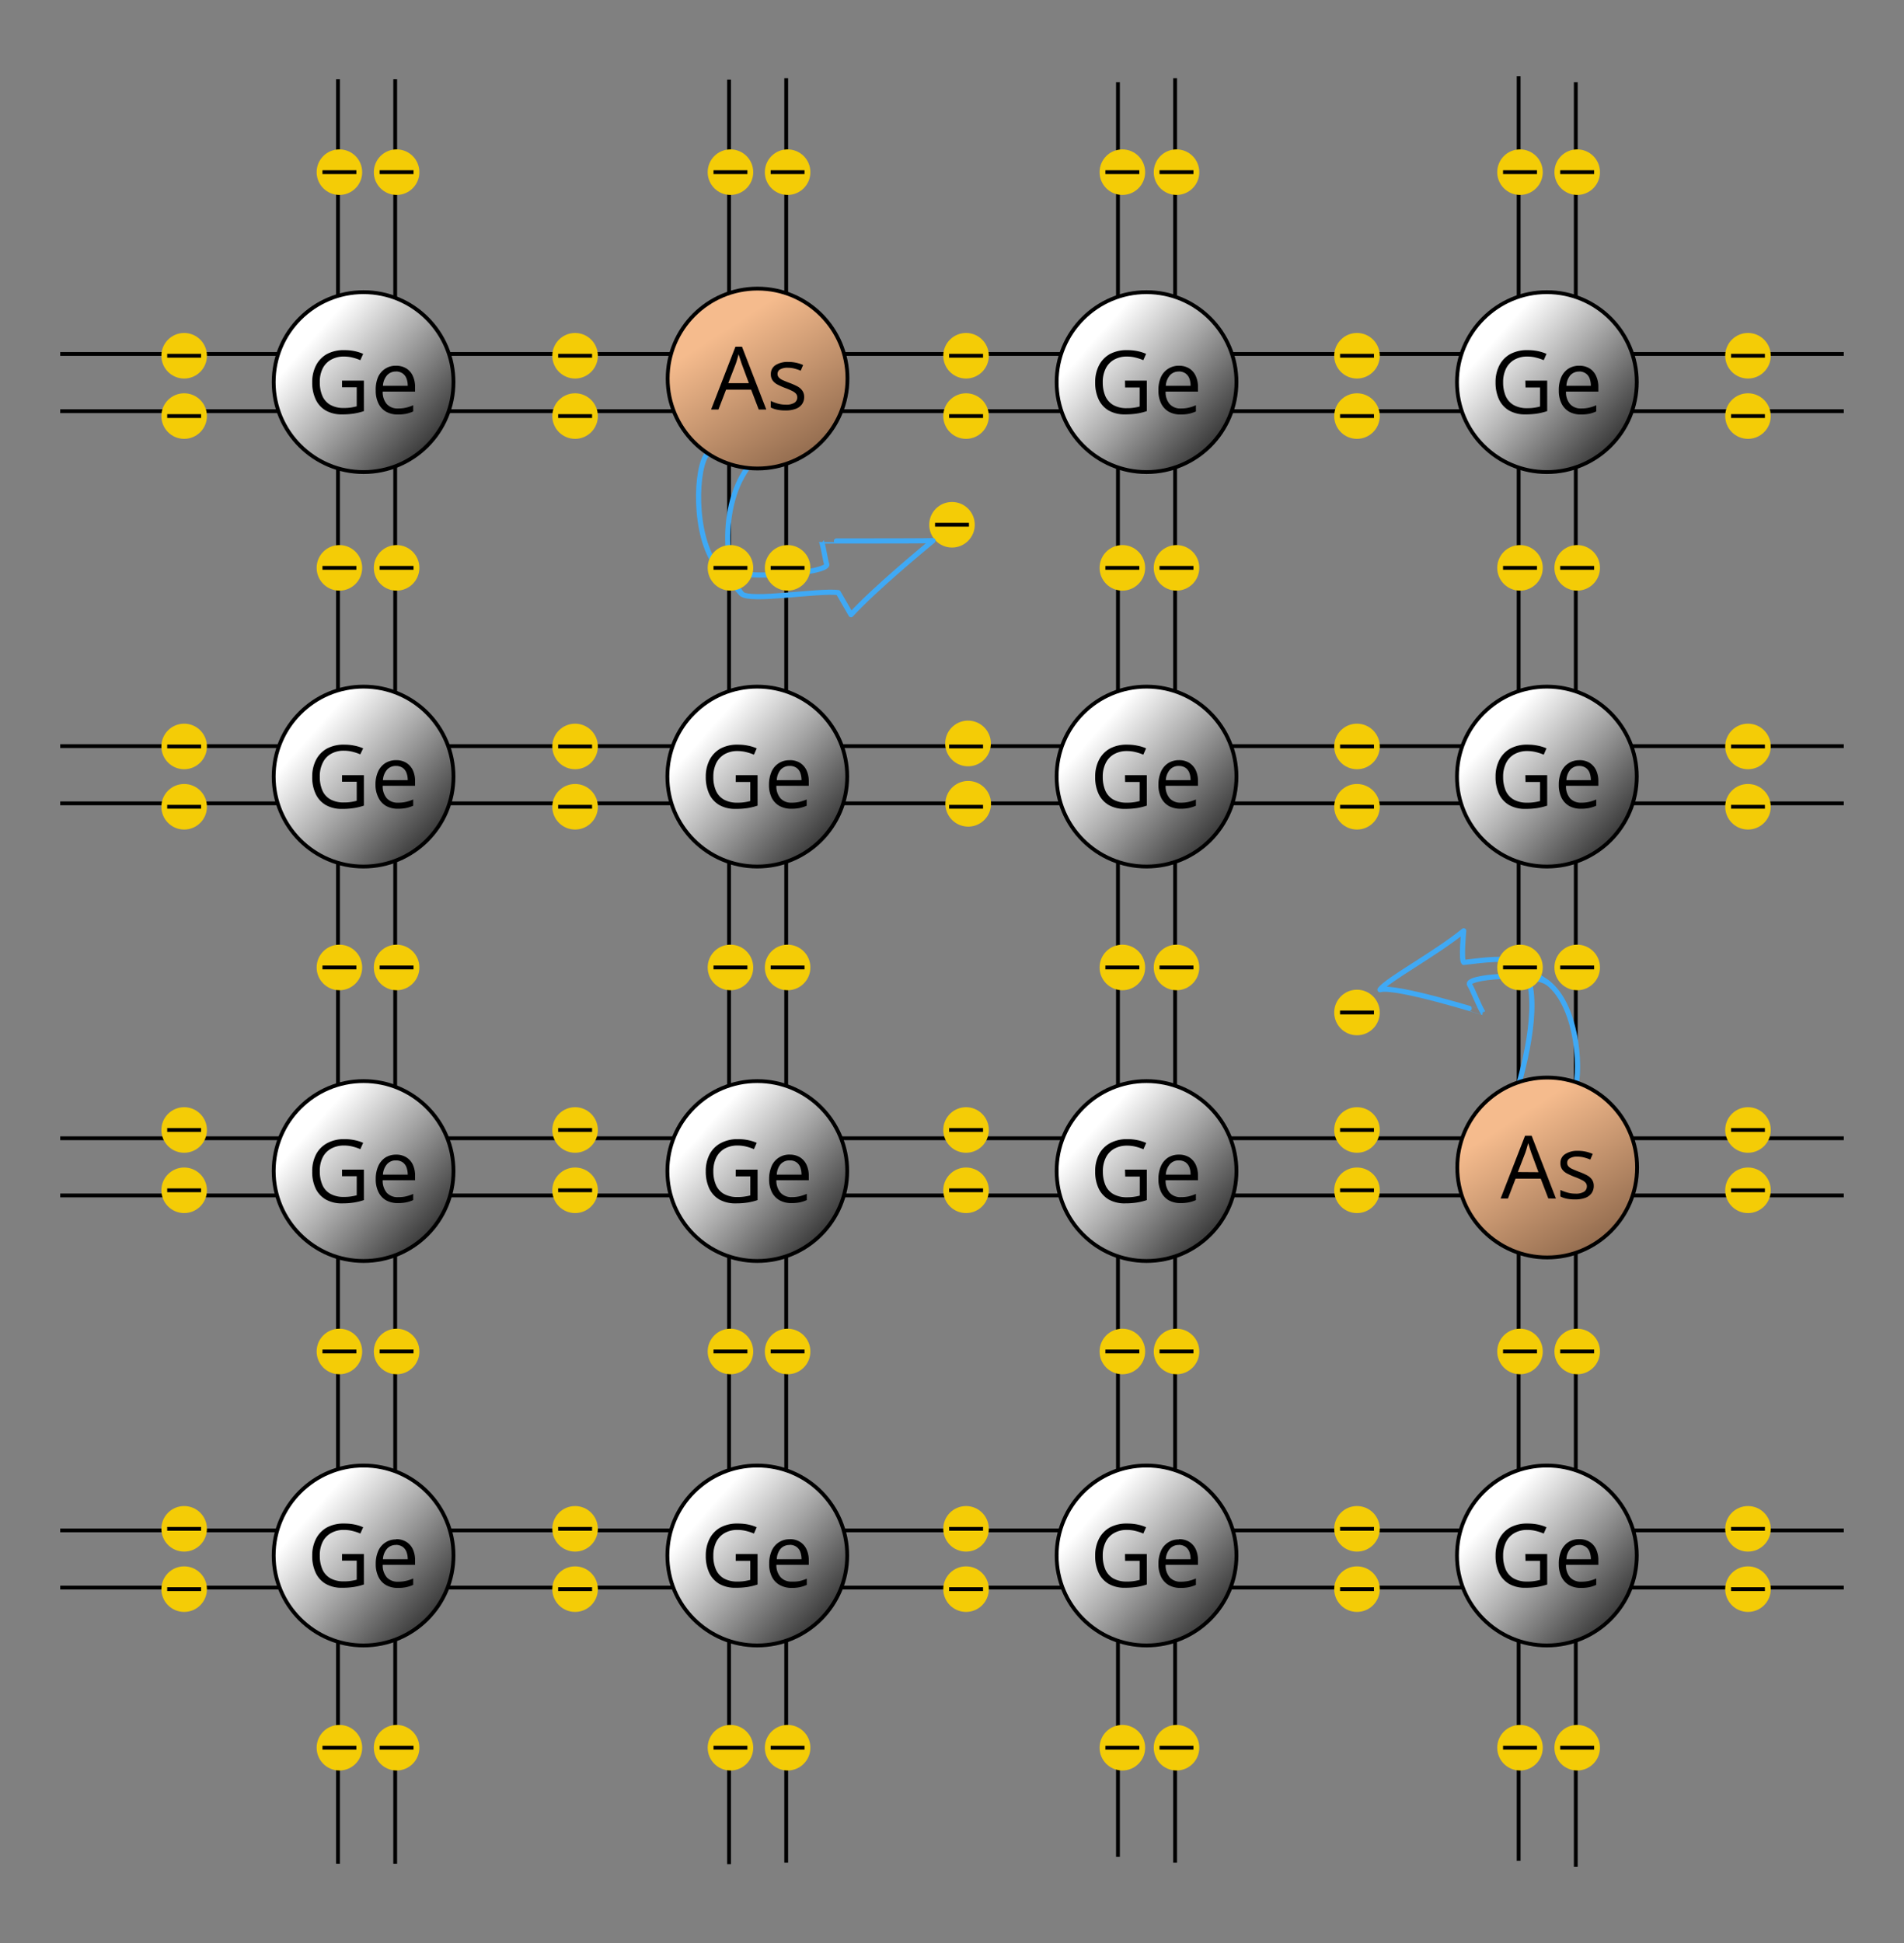 <svg xmlns="http://www.w3.org/2000/svg" xmlns:xlink="http://www.w3.org/1999/xlink" width="500" height="510" viewBox="0 0 500 510">
  <rect x="0" y="0" width="500" height="510" fill="#808080" stroke="none"/>
  <defs>
    <style>
      .cls-1 {
        fill: #f4cc06;
      }

      .cls-17, .cls-2 {
        fill: none;
      }

      .cls-10, .cls-11, .cls-12, .cls-13, .cls-14, .cls-15, .cls-16, .cls-18, .cls-19, .cls-2, .cls-3, .cls-4, .cls-5, .cls-6, .cls-7, .cls-8, .cls-9 {
        stroke: #000;
        stroke-miterlimit: 10;
      }

      .cls-3 {
        fill: url(#Безымянный_градиент_16);
      }

      .cls-4 {
        fill: url(#Безымянный_градиент_16-2);
      }

      .cls-5 {
        fill: url(#Безымянный_градиент_16-3);
      }

      .cls-6 {
        fill: url(#Безымянный_градиент_16-4);
      }

      .cls-7 {
        fill: url(#Безымянный_градиент_16-5);
      }

      .cls-8 {
        fill: url(#Безымянный_градиент_16-6);
      }

      .cls-9 {
        fill: url(#Безымянный_градиент_16-7);
      }

      .cls-10 {
        fill: url(#Безымянный_градиент_16-8);
      }

      .cls-11 {
        fill: url(#Безымянный_градиент_16-9);
      }

      .cls-12 {
        fill: url(#Безымянный_градиент_16-10);
      }

      .cls-13 {
        fill: url(#Безымянный_градиент_16-11);
      }

      .cls-14 {
        fill: url(#Безымянный_градиент_16-12);
      }

      .cls-15 {
        fill: url(#Безымянный_градиент_16-13);
      }

      .cls-16 {
        fill: url(#Безымянный_градиент_16-14);
      }

      .cls-17 {
        stroke: #3fa9f5;
        stroke-linecap: round;
        stroke-linejoin: round;
        stroke-width: 1.35px;
      }

      .cls-18 {
        fill: url(#Безымянный_градиент_24);
      }

      .cls-19 {
        fill: url(#Безымянный_градиент_24-2);
      }
    </style>
    <linearGradient id="Безымянный_градиент_16" data-name="Безымянный градиент 16" x1="82.25" y1="423.28" x2="117.59" y2="391.97" gradientTransform="matrix(1, 0, 0, -1, 0, 511.86)" gradientUnits="userSpaceOnUse">
      <stop offset="0" stop-color="#fff"/>
      <stop offset="0.39" stop-color="#aaa"/>
      <stop offset="1" stop-color="#1e1e1e"/>
    </linearGradient>
    <linearGradient id="Безымянный_градиент_16-2" x1="287.86" y1="423.28" x2="323.2" y2="391.97" xlink:href="#Безымянный_градиент_16"/>
    <linearGradient id="Безымянный_градиент_16-3" x1="392.99" y1="423.28" x2="428.33" y2="391.97" xlink:href="#Безымянный_градиент_16"/>
    <linearGradient id="Безымянный_градиент_16-4" x1="82.25" y1="319.74" x2="117.59" y2="288.43" xlink:href="#Безымянный_градиент_16"/>
    <linearGradient id="Безымянный_градиент_16-5" x1="185.64" y1="319.74" x2="220.98" y2="288.43" xlink:href="#Безымянный_градиент_16"/>
    <linearGradient id="Безымянный_градиент_16-6" x1="287.86" y1="319.74" x2="323.2" y2="288.43" xlink:href="#Безымянный_градиент_16"/>
    <linearGradient id="Безымянный_градиент_16-7" x1="392.99" y1="319.74" x2="428.33" y2="288.43" xlink:href="#Безымянный_градиент_16"/>
    <linearGradient id="Безымянный_градиент_16-8" x1="82.25" y1="216.2" x2="117.59" y2="184.89" xlink:href="#Безымянный_градиент_16"/>
    <linearGradient id="Безымянный_градиент_16-9" x1="185.64" y1="216.2" x2="220.98" y2="184.89" xlink:href="#Безымянный_градиент_16"/>
    <linearGradient id="Безымянный_градиент_16-10" x1="287.86" y1="216.2" x2="323.2" y2="184.89" xlink:href="#Безымянный_градиент_16"/>
    <linearGradient id="Безымянный_градиент_16-11" x1="82.25" y1="115.29" x2="117.59" y2="83.98" xlink:href="#Безымянный_градиент_16"/>
    <linearGradient id="Безымянный_градиент_16-12" x1="185.64" y1="115.29" x2="220.98" y2="83.98" xlink:href="#Безымянный_градиент_16"/>
    <linearGradient id="Безымянный_градиент_16-13" x1="287.86" y1="115.29" x2="323.2" y2="83.98" xlink:href="#Безымянный_градиент_16"/>
    <linearGradient id="Безымянный_градиент_16-14" x1="392.99" y1="115.29" x2="428.33" y2="83.98" xlink:href="#Безымянный_градиент_16"/>
    <linearGradient id="Безымянный_градиент_24" data-name="Безымянный градиент 24" x1="190.58" y1="86.42" x2="216.21" y2="126.09" gradientUnits="userSpaceOnUse">
      <stop offset="0" stop-color="#f5bb8d"/>
      <stop offset="1" stop-color="#805d43"/>
    </linearGradient>
    <linearGradient id="Безымянный_градиент_24-2" x1="397.93" y1="293.51" x2="423.56" y2="333.18" xlink:href="#Безымянный_градиент_24"/>
  </defs>
  <g id="Слой_2" data-name="Слой 2">
    <g>
      <circle class="cls-1" cx="250" cy="137.74" r="5.98"/>
      <line class="cls-2" x1="245.55" y1="137.74" x2="254.45" y2="137.74"/>
    </g>
    <g>
      <circle class="cls-1" cx="356.35" cy="265.76" r="5.98"/>
      <line class="cls-2" x1="351.9" y1="265.76" x2="360.81" y2="265.76"/>
    </g>
    <line class="cls-2" x1="413.81" y1="21.58" x2="413.81" y2="489.97"/>
    <line class="cls-2" x1="398.8" y1="20.03" x2="398.8" y2="488.42"/>
    <line class="cls-2" x1="15.81" y1="107.93" x2="484.19" y2="107.93"/>
    <line class="cls-2" x1="15.81" y1="92.91" x2="484.19" y2="92.91"/>
    <line class="cls-2" x1="15.81" y1="210.86" x2="484.19" y2="210.86"/>
    <line class="cls-2" x1="15.81" y1="195.84" x2="484.19" y2="195.84"/>
    <line class="cls-2" x1="15.81" y1="313.78" x2="484.19" y2="313.78"/>
    <line class="cls-2" x1="15.81" y1="298.77" x2="484.19" y2="298.77"/>
    <line class="cls-2" x1="15.81" y1="416.71" x2="484.19" y2="416.71"/>
    <line class="cls-2" x1="15.81" y1="401.7" x2="484.19" y2="401.7"/>
    <line class="cls-2" x1="293.58" y1="21.58" x2="293.58" y2="487.36"/>
    <line class="cls-2" x1="308.59" y1="20.52" x2="308.59" y2="488.91"/>
    <line class="cls-2" x1="191.45" y1="20.91" x2="191.45" y2="489.3"/>
    <line class="cls-2" x1="206.46" y1="20.52" x2="206.46" y2="488.91"/>
    <line class="cls-2" x1="88.76" y1="20.81" x2="88.76" y2="489.19"/>
    <line class="cls-2" x1="103.78" y1="20.81" x2="103.78" y2="489.19"/>
    <circle class="cls-3" cx="95.48" cy="100.3" r="23.61"/>
    <g>
      <path d="M89.82,99.91h5.74v8a16.38,16.38,0,0,1-2.66.65,18.92,18.92,0,0,1-3,.21,8.41,8.41,0,0,1-4.32-1,6.56,6.56,0,0,1-2.67-2.92,10.22,10.22,0,0,1-.92-4.49,9.54,9.54,0,0,1,1-4.45,7.13,7.13,0,0,1,2.91-3,9.3,9.3,0,0,1,4.58-1,13.4,13.4,0,0,1,2.6.25,11.7,11.7,0,0,1,2.29.72l-.74,1.66a12.36,12.36,0,0,0-2-.67,9,9,0,0,0-2.26-.28,6.69,6.69,0,0,0-3.44.83,5.38,5.38,0,0,0-2.19,2.29,7.73,7.73,0,0,0-.76,3.6,8.74,8.74,0,0,0,.66,3.57,5,5,0,0,0,2.07,2.37,7,7,0,0,0,3.61.84,11.22,11.22,0,0,0,1.91-.13,12.5,12.5,0,0,0,1.45-.31v-5H89.82Z"/>
      <path d="M104,96a5.08,5.08,0,0,1,2.69.7,4.48,4.48,0,0,1,1.73,2,6.84,6.84,0,0,1,.58,2.92v1.16h-8.5a4.82,4.82,0,0,0,1.08,3.3,3.83,3.83,0,0,0,3,1.14,8.52,8.52,0,0,0,2.07-.22,10.45,10.45,0,0,0,1.86-.63V108a9.55,9.55,0,0,1-1.85.61,10.55,10.55,0,0,1-2.17.19,6.24,6.24,0,0,1-3.08-.72,5,5,0,0,1-2-2.13,7.44,7.44,0,0,1-.74-3.44A8.28,8.28,0,0,1,99.27,99,5,5,0,0,1,104,96Zm0,1.53a3,3,0,0,0-2.38,1,4.63,4.63,0,0,0-1.06,2.73h6.52a5.58,5.58,0,0,0-.34-1.94,2.86,2.86,0,0,0-1-1.3,3,3,0,0,0-1.76-.51Z"/>
    </g>
    <circle class="cls-4" cx="301.09" cy="100.3" r="23.61"/>
    <g>
      <path d="M295.43,99.91h5.73v8a15.89,15.89,0,0,1-2.66.65,20,20,0,0,1-3,.21,8.46,8.46,0,0,1-4.32-1,6.67,6.67,0,0,1-2.67-2.92,10.35,10.35,0,0,1-.91-4.49,9.54,9.54,0,0,1,1-4.45,7.17,7.17,0,0,1,2.9-3,9.35,9.35,0,0,1,4.58-1,13.25,13.25,0,0,1,2.6.25,11.29,11.29,0,0,1,2.29.72l-.73,1.66a12.36,12.36,0,0,0-2-.67,9,9,0,0,0-2.26-.28,6.69,6.69,0,0,0-3.44.83,5.44,5.44,0,0,0-2.19,2.34,8,8,0,0,0-.76,3.6,9.09,9.09,0,0,0,.66,3.57,5.08,5.08,0,0,0,2.07,2.37,7,7,0,0,0,3.61.84,11.08,11.08,0,0,0,1.91-.13,11.67,11.67,0,0,0,1.45-.31v-5h-3.83Z"/>
      <path d="M309.59,96a5.14,5.14,0,0,1,2.7.7,4.52,4.52,0,0,1,1.72,2,7,7,0,0,1,.59,2.92v1.16h-8.5a4.72,4.72,0,0,0,1.08,3.3,3.76,3.76,0,0,0,2.94,1.14,8.52,8.52,0,0,0,2.07-.22,10.45,10.45,0,0,0,1.86-.63V108a9.42,9.42,0,0,1-1.86.61,10.4,10.4,0,0,1-2.16.19,6.3,6.3,0,0,1-3.09-.72,5.14,5.14,0,0,1-2-2.13,7.56,7.56,0,0,1-.73-3.44,8.26,8.26,0,0,1,.63-3.47,5.08,5.08,0,0,1,1.9-2.23A5.18,5.18,0,0,1,309.59,96Zm0,1.53a3,3,0,0,0-2.38,1,4.63,4.63,0,0,0-1.06,2.73h6.51a5.57,5.57,0,0,0-.33-1.94,2.86,2.86,0,0,0-1-1.3,3,3,0,0,0-1.77-.51Z"/>
    </g>
    <circle class="cls-5" cx="406.22" cy="100.3" r="23.61"/>
    <g>
      <path d="M400.56,99.91h5.74v8a16.27,16.27,0,0,1-2.65.65,19.46,19.46,0,0,1-3,.21,8.41,8.41,0,0,1-4.32-1,6.64,6.64,0,0,1-2.68-2.92,10.5,10.5,0,0,1-.91-4.49,9.54,9.54,0,0,1,1-4.45,7.08,7.08,0,0,1,2.91-3,9.33,9.33,0,0,1,4.58-1,13.4,13.4,0,0,1,2.6.25,11.7,11.7,0,0,1,2.29.72l-.73,1.66a13,13,0,0,0-2-.67,9.09,9.09,0,0,0-2.26-.28,6.7,6.7,0,0,0-3.45.83,5.44,5.44,0,0,0-2.19,2.34,8,8,0,0,0-.76,3.6,9.09,9.09,0,0,0,.66,3.57,5.08,5.08,0,0,0,2.07,2.37,7,7,0,0,0,3.62.84,10.9,10.9,0,0,0,1.9-.13,11.67,11.67,0,0,0,1.45-.31v-5h-3.82Z"/>
      <path d="M414.74,96a5.11,5.11,0,0,1,2.69.7,4.52,4.52,0,0,1,1.72,2,6.82,6.82,0,0,1,.59,2.92v1.16h-8.5a4.81,4.81,0,0,0,1.07,3.3,3.82,3.82,0,0,0,2.94,1.14,8.55,8.55,0,0,0,2.08-.22,10.09,10.09,0,0,0,1.85-.63V108a8.83,8.83,0,0,1-1.84.61,10.49,10.49,0,0,1-2.17.19,6.3,6.3,0,0,1-3.09-.72,5.14,5.14,0,0,1-2-2.13,7.56,7.56,0,0,1-.73-3.44A8.28,8.28,0,0,1,410,99a5.1,5.1,0,0,1,1.89-2.24A5.24,5.24,0,0,1,414.74,96Zm0,1.53a3.08,3.08,0,0,0-2.39,1,4.61,4.61,0,0,0-1,2.73h6.43a5.82,5.82,0,0,0-.34-1.94,2.86,2.86,0,0,0-1-1.3,3,3,0,0,0-1.66-.51Z"/>
    </g>
    <g>
      <circle class="cls-6" cx="95.48" cy="203.84" r="23.61"/>
      <g>
        <path d="M89.82,203.46h5.74v8a16.38,16.38,0,0,1-2.66.65,18.92,18.92,0,0,1-3,.21,8.41,8.41,0,0,1-4.32-1,6.59,6.59,0,0,1-2.67-2.91,10.12,10.12,0,0,1-.92-4.5,9.54,9.54,0,0,1,1-4.45,7.13,7.13,0,0,1,2.91-3,9.3,9.3,0,0,1,4.58-1,12.67,12.67,0,0,1,2.6.26,11,11,0,0,1,2.29.71L94.61,198a13,13,0,0,0-2-.67,9.09,9.09,0,0,0-2.26-.28,6.64,6.64,0,0,0-3.44.83,5.27,5.27,0,0,0-2.17,2.38,7.69,7.69,0,0,0-.76,3.59,8.79,8.79,0,0,0,.66,3.58,4.91,4.91,0,0,0,2.07,2.36,7,7,0,0,0,3.61.84,11.22,11.22,0,0,0,1.91-.13,12.5,12.5,0,0,0,1.45-.31v-5H89.82Z"/>
        <path d="M104,199.53a5,5,0,0,1,2.69.69,4.66,4.66,0,0,1,1.73,1.95,6.71,6.71,0,0,1,.58,2.93v1.15h-8.5a4.82,4.82,0,0,0,1.08,3.3,3.83,3.83,0,0,0,3,1.14,8.52,8.52,0,0,0,2.07-.22,11.6,11.6,0,0,0,1.86-.62v1.64a10.24,10.24,0,0,1-1.85.6,10.55,10.55,0,0,1-2.17.19,6.24,6.24,0,0,1-3.08-.72,5,5,0,0,1-2-2.13A7.44,7.44,0,0,1,98.6,206a8.28,8.28,0,0,1,.67-3.44,5.19,5.19,0,0,1,1.88-2.24A5.32,5.32,0,0,1,104,199.53Zm0,1.52a3,3,0,0,0-2.38,1,4.63,4.63,0,0,0-1.06,2.73h6.52a5.58,5.58,0,0,0-.34-1.94,2.86,2.86,0,0,0-1-1.3,3.07,3.07,0,0,0-1.76-.49Z"/>
      </g>
    </g>
    <g>
      <circle class="cls-7" cx="198.87" cy="203.84" r="23.61"/>
      <g>
        <path d="M193.22,203.46h5.72v8a15.9,15.9,0,0,1-2.64.65,19.51,19.51,0,0,1-3.06.21,8.46,8.46,0,0,1-4.32-1,6.71,6.71,0,0,1-2.67-2.91,10.54,10.54,0,0,1-.91-4.5,9.54,9.54,0,0,1,1-4.45,7.19,7.19,0,0,1,2.91-3,9.33,9.33,0,0,1,4.58-1,12.77,12.77,0,0,1,2.61.26,10.94,10.94,0,0,1,2.28.71l-.73,1.66a13,13,0,0,0-2-.67,9.22,9.22,0,0,0-2.27-.28,6.7,6.7,0,0,0-3.45.83,5.58,5.58,0,0,0-2.19,2.35,8.07,8.07,0,0,0-.75,3.59,8.76,8.76,0,0,0,.66,3.58,5,5,0,0,0,2.06,2.36,7,7,0,0,0,3.62.84,11.08,11.08,0,0,0,1.91-.13,11.67,11.67,0,0,0,1.45-.31v-5H193.2Z"/>
        <path d="M207.38,199.53a5,5,0,0,1,2.69.69,4.71,4.71,0,0,1,1.72,1.95,6.87,6.87,0,0,1,.6,2.93v1.15h-8.51a4.82,4.82,0,0,0,1.08,3.3,3.78,3.78,0,0,0,2.95,1.14,8.44,8.44,0,0,0,2.06-.22,12.8,12.8,0,0,0,1.87-.62v1.64a10.24,10.24,0,0,1-1.85.6,10.52,10.52,0,0,1-2.16.19,6.35,6.35,0,0,1-3.11-.72,5.07,5.07,0,0,1-2.05-2.13,7.56,7.56,0,0,1-.73-3.44,8.48,8.48,0,0,1,.67-3.44,5,5,0,0,1,4.76-3Zm0,1.52a3.08,3.08,0,0,0-2.39,1,4.49,4.49,0,0,0-1,2.73h6.5a5.57,5.57,0,0,0-.33-1.94,2.86,2.86,0,0,0-1-1.3,3,3,0,0,0-1.81-.49Z"/>
      </g>
    </g>
    <g>
      <circle class="cls-8" cx="301.09" cy="203.84" r="23.61"/>
      <g>
        <path d="M295.43,203.46h5.73v8a15.89,15.89,0,0,1-2.66.65,20,20,0,0,1-3,.21,8.46,8.46,0,0,1-4.32-1,6.71,6.71,0,0,1-2.67-2.91,10.25,10.25,0,0,1-.91-4.5,9.54,9.54,0,0,1,1-4.45,7.17,7.17,0,0,1,2.9-3,9.35,9.35,0,0,1,4.58-1,12.53,12.53,0,0,1,2.6.26,10.67,10.67,0,0,1,2.29.71l-.73,1.66a12.36,12.36,0,0,0-2-.67,9,9,0,0,0-2.26-.28,6.69,6.69,0,0,0-3.44.83,5.41,5.41,0,0,0-2.19,2.35,7.94,7.94,0,0,0-.76,3.59,9.14,9.14,0,0,0,.66,3.58,5,5,0,0,0,2.07,2.36,7,7,0,0,0,3.61.84,11.08,11.08,0,0,0,1.91-.13,11.67,11.67,0,0,0,1.45-.31v-5h-3.83Z"/>
        <path d="M309.59,199.53a5,5,0,0,1,2.7.69,4.71,4.71,0,0,1,1.72,1.95,6.86,6.86,0,0,1,.59,2.93v1.15h-8.5a4.72,4.72,0,0,0,1.08,3.3,3.76,3.76,0,0,0,2.94,1.14,8.52,8.52,0,0,0,2.07-.22,11.6,11.6,0,0,0,1.86-.62v1.64a10.09,10.09,0,0,1-1.86.6,10.4,10.4,0,0,1-2.16.19,6.3,6.3,0,0,1-3.09-.72,5.07,5.07,0,0,1-2-2.13,7.56,7.56,0,0,1-.73-3.44,8.28,8.28,0,0,1,.67-3.44,5.14,5.14,0,0,1,1.89-2.24A5.26,5.26,0,0,1,309.59,199.53Zm0,1.52a3,3,0,0,0-2.38,1,4.63,4.63,0,0,0-1.06,2.73h6.51a5.57,5.57,0,0,0-.33-1.94,2.86,2.86,0,0,0-1-1.3,3.08,3.08,0,0,0-1.77-.49Z"/>
      </g>
    </g>
    <g>
      <circle class="cls-9" cx="406.22" cy="203.84" r="23.61"/>
      <g>
        <path d="M400.56,203.46h5.74v8a16.27,16.27,0,0,1-2.65.65,19.46,19.46,0,0,1-3,.21,8.41,8.41,0,0,1-4.32-1,6.67,6.67,0,0,1-2.68-2.91,10.54,10.54,0,0,1-.91-4.5,9.54,9.54,0,0,1,1-4.45,7.19,7.19,0,0,1,2.91-3,9.33,9.33,0,0,1,4.58-1,12.67,12.67,0,0,1,2.6.26,11,11,0,0,1,2.29.71l-.73,1.66a13,13,0,0,0-2-.67,9.09,9.09,0,0,0-2.26-.28,6.7,6.7,0,0,0-3.45.83,5.41,5.41,0,0,0-2.19,2.35,7.94,7.94,0,0,0-.76,3.59,9.14,9.14,0,0,0,.66,3.58,5,5,0,0,0,2.07,2.36,7,7,0,0,0,3.62.84,10.9,10.9,0,0,0,1.9-.13,11.67,11.67,0,0,0,1.45-.31v-5h-3.82Z"/>
        <path d="M414.74,199.53a5,5,0,0,1,2.69.69,4.71,4.71,0,0,1,1.72,1.95,6.86,6.86,0,0,1,.59,2.93v1.15h-8.5a4.81,4.81,0,0,0,1.07,3.3,3.82,3.82,0,0,0,2.94,1.14,8.55,8.55,0,0,0,2.08-.22,11.17,11.17,0,0,0,1.85-.62v1.64a9.66,9.66,0,0,1-1.84.6,10.49,10.49,0,0,1-2.17.19,6.3,6.3,0,0,1-3.09-.72,5.07,5.07,0,0,1-2-2.13,7.56,7.56,0,0,1-.73-3.44,8.28,8.28,0,0,1,.67-3.44,5,5,0,0,1,4.72-3Zm0,1.52a3.08,3.08,0,0,0-2.39,1,4.61,4.61,0,0,0-1,2.73h6.43a5.82,5.82,0,0,0-.34-1.94,2.86,2.86,0,0,0-1-1.3A3.09,3.09,0,0,0,414.74,201.05Z"/>
      </g>
    </g>
    <g>
      <circle class="cls-10" cx="95.48" cy="307.38" r="23.61"/>
      <g>
        <path d="M89.82,307h5.74v8a16.38,16.38,0,0,1-2.66.65,18.92,18.92,0,0,1-3,.21,8.41,8.41,0,0,1-4.32-1A6.59,6.59,0,0,1,82.91,312a10.12,10.12,0,0,1-.92-4.5A9.54,9.54,0,0,1,83,303a7.11,7.11,0,0,1,2.91-2.94A9.33,9.33,0,0,1,90.48,299a12.67,12.67,0,0,1,2.6.26,11.67,11.67,0,0,1,2.29.71l-.74,1.66a13.42,13.42,0,0,0-2-.67,9,9,0,0,0-2.26-.28,6.81,6.81,0,0,0-3.44.83,5.38,5.38,0,0,0-2.19,2.29,7.69,7.69,0,0,0-.76,3.59,8.79,8.79,0,0,0,.66,3.58,4.91,4.91,0,0,0,2.07,2.36,7,7,0,0,0,3.61.84,11.22,11.22,0,0,0,1.91-.13,12.45,12.45,0,0,0,1.45-.3v-5H89.82Z"/>
        <path d="M104,303.07a5,5,0,0,1,2.69.69,4.66,4.66,0,0,1,1.73,1.95,6.85,6.85,0,0,1,.58,2.93v1.15h-8.5a4.89,4.89,0,0,0,1.08,3.31,3.87,3.87,0,0,0,3,1.13,9,9,0,0,0,2.07-.21,12.73,12.73,0,0,0,1.86-.63V315a8.88,8.88,0,0,1-1.85.6,10.55,10.55,0,0,1-2.17.19,6.24,6.24,0,0,1-3.08-.72,5,5,0,0,1-2-2.13,7.4,7.4,0,0,1-.74-3.43,8.17,8.17,0,0,1,.67-3.45,5.19,5.19,0,0,1,1.88-2.24A5.29,5.29,0,0,1,104,303.07Zm0,1.52a3,3,0,0,0-2.38,1,4.63,4.63,0,0,0-1.06,2.73h6.52a5.82,5.82,0,0,0-.34-1.94,2.86,2.86,0,0,0-1-1.3,3.07,3.07,0,0,0-1.76-.49Z"/>
      </g>
    </g>
    <g>
      <circle class="cls-11" cx="198.87" cy="307.38" r="23.61"/>
      <g>
        <path d="M193.22,307h5.72v8a15.9,15.9,0,0,1-2.64.65,19.51,19.51,0,0,1-3.06.21,8.46,8.46,0,0,1-4.32-1,6.71,6.71,0,0,1-2.67-2.91,10.54,10.54,0,0,1-.91-4.5,9.54,9.54,0,0,1,1-4.45,7,7,0,0,1,2.91-2.94,9.35,9.35,0,0,1,4.58-1.06,12.77,12.77,0,0,1,2.61.26,11.57,11.57,0,0,1,2.28.71l-.73,1.66a14.23,14.23,0,0,0-2-.67,9.22,9.22,0,0,0-2.27-.28,6.82,6.82,0,0,0-3.45.83,5.64,5.64,0,0,0-2.19,2.35,8.07,8.07,0,0,0-.75,3.59A8.76,8.76,0,0,0,188,311a5,5,0,0,0,2.06,2.36,7,7,0,0,0,3.62.84,11.08,11.08,0,0,0,1.91-.13,11.65,11.65,0,0,0,1.45-.3v-5H193.2Z"/>
        <path d="M207.38,303.07a5,5,0,0,1,2.69.69,4.71,4.71,0,0,1,1.72,1.95,6.87,6.87,0,0,1,.6,2.93v1.15h-8.51A4.84,4.84,0,0,0,205,313.1a3.86,3.86,0,0,0,2.95,1.13A9,9,0,0,0,210,314a12.85,12.85,0,0,0,1.87-.63V315a9.51,9.51,0,0,1-1.85.6,10.52,10.52,0,0,1-2.16.19,6.35,6.35,0,0,1-3.11-.72,5.07,5.07,0,0,1-2.05-2.13,7.51,7.51,0,0,1-.73-3.43,8.52,8.52,0,0,1,.67-3.45,5,5,0,0,1,4.76-3Zm0,1.52a3.08,3.08,0,0,0-2.39,1,4.49,4.49,0,0,0-1,2.73h6.5a5.57,5.57,0,0,0-.33-1.94,2.86,2.86,0,0,0-1-1.3,3,3,0,0,0-1.81-.49Z"/>
      </g>
    </g>
    <g>
      <circle class="cls-12" cx="301.09" cy="307.38" r="23.61"/>
      <g>
        <path d="M295.43,307h5.73v8a15.89,15.89,0,0,1-2.66.65,20,20,0,0,1-3,.21,8.46,8.46,0,0,1-4.32-1,6.71,6.71,0,0,1-2.67-2.91,10.25,10.25,0,0,1-.91-4.5,9.54,9.54,0,0,1,1-4.45,7.14,7.14,0,0,1,2.9-2.94,9.38,9.38,0,0,1,4.58-1.06,12.53,12.53,0,0,1,2.6.26A11.26,11.26,0,0,1,301,300l-.73,1.66a13.42,13.42,0,0,0-2-.67,9,9,0,0,0-2.26-.28,6.79,6.79,0,0,0-3.44.83,5.41,5.41,0,0,0-2.19,2.35,7.94,7.94,0,0,0-.76,3.59,9.14,9.14,0,0,0,.66,3.58,5,5,0,0,0,2.07,2.36,7,7,0,0,0,3.61.84,11.08,11.08,0,0,0,1.91-.13,11.65,11.65,0,0,0,1.45-.3v-5h-3.83Z"/>
        <path d="M309.59,303.07a5,5,0,0,1,2.7.69,4.71,4.71,0,0,1,1.72,1.95,7,7,0,0,1,.59,2.93v1.15h-8.5a4.79,4.79,0,0,0,1.08,3.31,3.8,3.8,0,0,0,2.94,1.13,9,9,0,0,0,2.07-.21,12.73,12.73,0,0,0,1.86-.63V315a8.78,8.78,0,0,1-1.86.6,10.4,10.4,0,0,1-2.16.19,6.3,6.3,0,0,1-3.09-.72,5.07,5.07,0,0,1-2-2.13,7.51,7.51,0,0,1-.73-3.43,8.17,8.17,0,0,1,.67-3.45,5.14,5.14,0,0,1,1.89-2.24A5.23,5.23,0,0,1,309.59,303.07Zm0,1.52a3,3,0,0,0-2.38,1,4.63,4.63,0,0,0-1.06,2.73h6.51a5.57,5.57,0,0,0-.33-1.94,2.86,2.86,0,0,0-1-1.3,3.08,3.08,0,0,0-1.77-.49Z"/>
      </g>
    </g>
    <g>
      <circle class="cls-13" cx="95.48" cy="408.29" r="23.61"/>
      <g>
        <path d="M89.82,407.9h5.74v8a16.38,16.38,0,0,1-2.66.65,18.92,18.92,0,0,1-3,.21,8.41,8.41,0,0,1-4.32-1,6.56,6.56,0,0,1-2.67-2.92,10.22,10.22,0,0,1-.92-4.49,9.54,9.54,0,0,1,1-4.45,7.13,7.13,0,0,1,2.91-3,9.3,9.3,0,0,1,4.58-1,13.4,13.4,0,0,1,2.6.25,11.7,11.7,0,0,1,2.29.72l-.74,1.66a12.36,12.36,0,0,0-2-.67,9,9,0,0,0-2.26-.29,6.7,6.7,0,0,0-3.44.84,5.38,5.38,0,0,0-2.19,2.29,7.73,7.73,0,0,0-.76,3.6,8.74,8.74,0,0,0,.66,3.57,5,5,0,0,0,2.07,2.37,7,7,0,0,0,3.61.84,11.22,11.22,0,0,0,1.91-.13c.48-.08,1-.18,1.45-.31v-5H89.82Z"/>
        <path d="M104,404a5,5,0,0,1,2.69.7,4.48,4.48,0,0,1,1.73,1.95,6.84,6.84,0,0,1,.58,2.92v1.16h-8.5a4.82,4.82,0,0,0,1.08,3.3,3.83,3.83,0,0,0,3,1.14,9,9,0,0,0,2.07-.22,10.45,10.45,0,0,0,1.86-.63V416a9.55,9.55,0,0,1-1.85.61,10.55,10.55,0,0,1-2.17.19,6.24,6.24,0,0,1-3.08-.72,5,5,0,0,1-2-2.13,7.44,7.44,0,0,1-.74-3.44,8.28,8.28,0,0,1,.67-3.44,5,5,0,0,1,4.71-3Zm0,1.53a3,3,0,0,0-2.38,1,4.63,4.63,0,0,0-1.06,2.73h6.52a5.58,5.58,0,0,0-.34-1.94,2.86,2.86,0,0,0-1-1.3,3.08,3.08,0,0,0-1.76-.52Z"/>
      </g>
    </g>
    <g>
      <circle class="cls-14" cx="198.87" cy="408.29" r="23.61"/>
      <g>
        <path d="M193.22,407.9h5.72v8a16.15,16.15,0,0,1-2.64.65,19.51,19.51,0,0,1-3.06.21,8.46,8.46,0,0,1-4.32-1,6.67,6.67,0,0,1-2.67-2.92,10.5,10.5,0,0,1-.91-4.49,9.54,9.54,0,0,1,1-4.45,7.08,7.08,0,0,1,2.91-3,9.33,9.33,0,0,1,4.58-1,13.5,13.5,0,0,1,2.61.25,11.61,11.61,0,0,1,2.28.72l-.73,1.66a13,13,0,0,0-2-.67,9.24,9.24,0,0,0-2.27-.29,6.71,6.71,0,0,0-3.45.84,5.62,5.62,0,0,0-2.19,2.34,8.11,8.11,0,0,0-.75,3.6,8.58,8.58,0,0,0,.66,3.57,5.06,5.06,0,0,0,2.06,2.37,7,7,0,0,0,3.62.84,11.08,11.08,0,0,0,1.91-.13c.53-.09,1-.19,1.45-.31v-5H193.2Z"/>
        <path d="M207.38,404a4.93,4.93,0,0,1,2.69.7,4.52,4.52,0,0,1,1.72,1.95,6.82,6.82,0,0,1,.6,2.92v1.16h-8.51A4.82,4.82,0,0,0,205,414a3.78,3.78,0,0,0,2.95,1.14A9,9,0,0,0,210,415a11.42,11.42,0,0,0,1.87-.63V416a9.55,9.55,0,0,1-1.85.61,10.52,10.52,0,0,1-2.16.19,6.37,6.37,0,0,1-3.09-.76,5,5,0,0,1-2.05-2.13,7.31,7.31,0,0,1-.73-3.44,8.15,8.15,0,0,1,.67-3.44,5,5,0,0,1,4.75-3Zm0,1.53a3.08,3.08,0,0,0-2.39,1,4.49,4.49,0,0,0-1,2.73h6.5a5.57,5.57,0,0,0-.33-1.94,2.86,2.86,0,0,0-1-1.3,3,3,0,0,0-1.81-.52Z"/>
      </g>
    </g>
    <g>
      <circle class="cls-15" cx="301.09" cy="408.29" r="23.61"/>
      <g>
        <path d="M295.43,407.9h5.73v8a15.89,15.89,0,0,1-2.66.65,20,20,0,0,1-3,.21,8.46,8.46,0,0,1-4.32-1,6.67,6.67,0,0,1-2.67-2.92,10.35,10.35,0,0,1-.91-4.49,9.54,9.54,0,0,1,1-4.45,7.17,7.17,0,0,1,2.9-3,9.35,9.35,0,0,1,4.58-1,13.25,13.25,0,0,1,2.6.25,11.29,11.29,0,0,1,2.29.72l-.73,1.66a12.36,12.36,0,0,0-2-.67,9,9,0,0,0-2.26-.29,6.67,6.67,0,0,0-3.44.84,5.44,5.44,0,0,0-2.19,2.34,8,8,0,0,0-.76,3.6,9.09,9.09,0,0,0,.66,3.57,5.08,5.08,0,0,0,2.07,2.37,7,7,0,0,0,3.61.84,11.08,11.08,0,0,0,1.91-.13,13.82,13.82,0,0,0,1.45-.31v-5h-3.83Z"/>
        <path d="M309.59,404a5,5,0,0,1,2.7.7,4.52,4.52,0,0,1,1.72,1.95,7,7,0,0,1,.59,2.92v1.16h-8.5a4.72,4.72,0,0,0,1.08,3.3,3.76,3.76,0,0,0,2.94,1.14,9,9,0,0,0,2.07-.22,10.45,10.45,0,0,0,1.86-.63V416a9.42,9.42,0,0,1-1.86.61,10.4,10.4,0,0,1-2.16.19,6.3,6.3,0,0,1-3.09-.72,5.14,5.14,0,0,1-2-2.13,7.56,7.56,0,0,1-.73-3.44,8.28,8.28,0,0,1,.67-3.44,5,5,0,0,1,4.71-3Zm0,1.53a3,3,0,0,0-2.38,1,4.63,4.63,0,0,0-1.06,2.73h6.51a5.57,5.57,0,0,0-.33-1.94,2.86,2.86,0,0,0-1-1.3,3.08,3.08,0,0,0-1.77-.52Z"/>
      </g>
    </g>
    <g>
      <circle class="cls-16" cx="406.22" cy="408.29" r="23.61"/>
      <g>
        <path d="M400.56,407.9h5.74v8a16.52,16.52,0,0,1-2.65.65,19.46,19.46,0,0,1-3,.21,8.41,8.41,0,0,1-4.32-1,6.64,6.64,0,0,1-2.68-2.92,10.5,10.5,0,0,1-.91-4.49,9.54,9.54,0,0,1,1-4.45,7.08,7.08,0,0,1,2.91-3,9.33,9.33,0,0,1,4.58-1,13.4,13.4,0,0,1,2.6.25,11.7,11.7,0,0,1,2.29.72l-.73,1.66a13,13,0,0,0-2-.67,9.1,9.1,0,0,0-2.26-.29,6.71,6.71,0,0,0-3.45.84,5.44,5.44,0,0,0-2.19,2.34,8,8,0,0,0-.76,3.6,9.09,9.09,0,0,0,.66,3.57,5.08,5.08,0,0,0,2.07,2.37,7,7,0,0,0,3.62.84,10.9,10.9,0,0,0,1.9-.13,13.82,13.82,0,0,0,1.45-.31v-5h-3.82Z"/>
        <path d="M414.74,404a5,5,0,0,1,2.69.7,4.52,4.52,0,0,1,1.72,1.95,6.82,6.82,0,0,1,.59,2.92v1.16h-8.5a4.81,4.81,0,0,0,1.07,3.3,3.82,3.82,0,0,0,2.94,1.14,9.08,9.08,0,0,0,2.08-.22,10.09,10.09,0,0,0,1.85-.63V416a8.83,8.83,0,0,1-1.84.61,10.49,10.49,0,0,1-2.17.19,6.3,6.3,0,0,1-3.09-.72,5.14,5.14,0,0,1-2-2.13,7.56,7.56,0,0,1-.73-3.44A8.28,8.28,0,0,1,410,407a5.1,5.1,0,0,1,1.89-2.24A5.15,5.15,0,0,1,414.74,404Zm0,1.53a3.08,3.08,0,0,0-2.39,1,4.61,4.61,0,0,0-1,2.73h6.43a5.82,5.82,0,0,0-.34-1.94,2.86,2.86,0,0,0-1-1.3,3.07,3.07,0,0,0-1.66-.52Z"/>
      </g>
    </g>
    <g>
      <g>
        <circle class="cls-1" cx="89.13" cy="45.19" r="5.98"/>
        <line class="cls-2" x1="84.68" y1="45.19" x2="93.58" y2="45.19"/>
      </g>
      <g>
        <circle class="cls-1" cx="104.15" cy="45.19" r="5.98"/>
        <line class="cls-2" x1="99.7" y1="45.19" x2="108.6" y2="45.19"/>
      </g>
    </g>
    <g>
      <g>
        <circle class="cls-1" cx="191.82" cy="45.19" r="5.98"/>
        <line class="cls-2" x1="187.37" y1="45.19" x2="196.27" y2="45.19"/>
      </g>
      <g>
        <circle class="cls-1" cx="206.83" cy="45.19" r="5.98"/>
        <line class="cls-2" x1="202.38" y1="45.19" x2="211.27" y2="45.19"/>
      </g>
    </g>
    <g>
      <g>
        <circle class="cls-1" cx="294.74" cy="45.19" r="5.98"/>
        <line class="cls-2" x1="290.28" y1="45.19" x2="299.19" y2="45.19"/>
      </g>
      <g>
        <circle class="cls-1" cx="308.96" cy="45.19" r="5.98"/>
        <line class="cls-2" x1="304.5" y1="45.19" x2="313.41" y2="45.19"/>
      </g>
    </g>
    <g>
      <g>
        <circle class="cls-1" cx="399.16" cy="45.19" r="5.98"/>
        <line class="cls-2" x1="394.71" y1="45.19" x2="403.62" y2="45.19"/>
      </g>
      <g>
        <circle class="cls-1" cx="414.18" cy="45.19" r="5.98"/>
        <line class="cls-2" x1="409.72" y1="45.19" x2="418.63" y2="45.19"/>
      </g>
    </g>
    <g>
      <g>
        <circle class="cls-1" cx="89.13" cy="149.05" r="5.98"/>
        <line class="cls-2" x1="84.68" y1="149.05" x2="93.58" y2="149.05"/>
      </g>
      <g>
        <circle class="cls-1" cx="104.15" cy="149.05" r="5.98"/>
        <line class="cls-2" x1="99.7" y1="149.05" x2="108.6" y2="149.05"/>
      </g>
    </g>
    <g>
      <g>
        <circle class="cls-1" cx="294.74" cy="149.05" r="5.98"/>
        <line class="cls-2" x1="290.28" y1="149.05" x2="299.19" y2="149.05"/>
      </g>
      <g>
        <circle class="cls-1" cx="308.96" cy="149.05" r="5.98"/>
        <line class="cls-2" x1="304.5" y1="149.05" x2="313.41" y2="149.05"/>
      </g>
    </g>
    <g>
      <g>
        <circle class="cls-1" cx="399.16" cy="149.05" r="5.98"/>
        <line class="cls-2" x1="394.71" y1="149.05" x2="403.62" y2="149.05"/>
      </g>
      <g>
        <circle class="cls-1" cx="414.18" cy="149.05" r="5.98"/>
        <line class="cls-2" x1="409.72" y1="149.05" x2="418.63" y2="149.05"/>
      </g>
    </g>
    <g>
      <g>
        <circle class="cls-1" cx="89.13" cy="253.94" r="5.98"/>
        <line class="cls-2" x1="84.68" y1="253.94" x2="93.58" y2="253.94"/>
      </g>
      <g>
        <circle class="cls-1" cx="104.15" cy="253.94" r="5.98"/>
        <line class="cls-2" x1="99.7" y1="253.94" x2="108.6" y2="253.94"/>
      </g>
    </g>
    <g>
      <g>
        <circle class="cls-1" cx="191.82" cy="253.94" r="5.98"/>
        <line class="cls-2" x1="187.37" y1="253.94" x2="196.27" y2="253.94"/>
      </g>
      <g>
        <circle class="cls-1" cx="206.83" cy="253.94" r="5.98"/>
        <line class="cls-2" x1="202.38" y1="253.94" x2="211.27" y2="253.94"/>
      </g>
    </g>
    <g>
      <g>
        <circle class="cls-1" cx="294.74" cy="253.94" r="5.98"/>
        <line class="cls-2" x1="290.28" y1="253.94" x2="299.19" y2="253.94"/>
      </g>
      <g>
        <circle class="cls-1" cx="308.96" cy="253.94" r="5.98"/>
        <line class="cls-2" x1="304.5" y1="253.94" x2="313.41" y2="253.94"/>
      </g>
    </g>
    <g>
      <g>
        <circle class="cls-1" cx="89.13" cy="354.74" r="5.98"/>
        <line class="cls-2" x1="84.68" y1="354.74" x2="93.58" y2="354.74"/>
      </g>
      <g>
        <circle class="cls-1" cx="104.15" cy="354.74" r="5.98"/>
        <line class="cls-2" x1="99.7" y1="354.74" x2="108.6" y2="354.74"/>
      </g>
    </g>
    <g>
      <g>
        <circle class="cls-1" cx="191.82" cy="354.74" r="5.98"/>
        <line class="cls-2" x1="187.37" y1="354.74" x2="196.27" y2="354.74"/>
      </g>
      <g>
        <circle class="cls-1" cx="206.83" cy="354.74" r="5.98"/>
        <line class="cls-2" x1="202.38" y1="354.74" x2="211.27" y2="354.74"/>
      </g>
    </g>
    <g>
      <g>
        <circle class="cls-1" cx="294.74" cy="354.74" r="5.98"/>
        <line class="cls-2" x1="290.28" y1="354.74" x2="299.19" y2="354.74"/>
      </g>
      <g>
        <circle class="cls-1" cx="308.96" cy="354.74" r="5.98"/>
        <line class="cls-2" x1="304.5" y1="354.74" x2="313.41" y2="354.74"/>
      </g>
    </g>
    <g>
      <g>
        <circle class="cls-1" cx="399.16" cy="354.74" r="5.98"/>
        <line class="cls-2" x1="394.71" y1="354.74" x2="403.62" y2="354.74"/>
      </g>
      <g>
        <circle class="cls-1" cx="414.18" cy="354.74" r="5.98"/>
        <line class="cls-2" x1="409.72" y1="354.74" x2="418.63" y2="354.74"/>
      </g>
    </g>
    <g>
      <g>
        <circle class="cls-1" cx="89.13" cy="458.74" r="5.98"/>
        <line class="cls-2" x1="84.68" y1="458.74" x2="93.58" y2="458.74"/>
      </g>
      <g>
        <circle class="cls-1" cx="104.15" cy="458.74" r="5.98"/>
        <line class="cls-2" x1="99.7" y1="458.74" x2="108.6" y2="458.74"/>
      </g>
    </g>
    <g>
      <g>
        <circle class="cls-1" cx="191.82" cy="458.74" r="5.98"/>
        <line class="cls-2" x1="187.37" y1="458.74" x2="196.27" y2="458.74"/>
      </g>
      <g>
        <circle class="cls-1" cx="206.83" cy="458.74" r="5.98"/>
        <line class="cls-2" x1="202.38" y1="458.74" x2="211.27" y2="458.74"/>
      </g>
    </g>
    <g>
      <g>
        <circle class="cls-1" cx="294.74" cy="458.74" r="5.98"/>
        <line class="cls-2" x1="290.28" y1="458.74" x2="299.19" y2="458.74"/>
      </g>
      <g>
        <circle class="cls-1" cx="308.96" cy="458.74" r="5.98"/>
        <line class="cls-2" x1="304.5" y1="458.74" x2="313.41" y2="458.74"/>
      </g>
    </g>
    <g>
      <g>
        <circle class="cls-1" cx="399.16" cy="458.74" r="5.98"/>
        <line class="cls-2" x1="394.71" y1="458.74" x2="403.62" y2="458.74"/>
      </g>
      <g>
        <circle class="cls-1" cx="414.18" cy="458.74" r="5.98"/>
        <line class="cls-2" x1="409.72" y1="458.74" x2="418.63" y2="458.74"/>
      </g>
    </g>
    <g>
      <g>
        <circle class="cls-1" cx="459.03" cy="93.38" r="5.98"/>
        <line class="cls-2" x1="454.58" y1="93.38" x2="463.47" y2="93.38"/>
      </g>
      <g>
        <circle class="cls-1" cx="459.03" cy="109.21" r="5.98"/>
        <line class="cls-2" x1="454.58" y1="109.21" x2="463.47" y2="109.21"/>
      </g>
    </g>
    <g>
      <g>
        <circle class="cls-1" cx="356.35" cy="93.38" r="5.98"/>
        <line class="cls-2" x1="351.91" y1="93.38" x2="360.81" y2="93.38"/>
      </g>
      <g>
        <circle class="cls-1" cx="356.35" cy="109.21" r="5.98"/>
        <line class="cls-2" x1="351.91" y1="109.21" x2="360.81" y2="109.21"/>
      </g>
    </g>
    <g>
      <g>
        <circle class="cls-1" cx="253.69" cy="93.38" r="5.98"/>
        <line class="cls-2" x1="249.24" y1="93.38" x2="258.15" y2="93.38"/>
      </g>
      <g>
        <circle class="cls-1" cx="253.69" cy="109.21" r="5.98"/>
        <line class="cls-2" x1="249.24" y1="109.21" x2="258.15" y2="109.21"/>
      </g>
    </g>
    <g>
      <g>
        <circle class="cls-1" cx="151.02" cy="93.38" r="5.98"/>
        <line class="cls-2" x1="146.57" y1="93.38" x2="155.48" y2="93.38"/>
      </g>
      <g>
        <circle class="cls-1" cx="151.02" cy="109.21" r="5.98"/>
        <line class="cls-2" x1="146.57" y1="109.21" x2="155.48" y2="109.21"/>
      </g>
    </g>
    <g>
      <g>
        <circle class="cls-1" cx="48.36" cy="93.38" r="5.98"/>
        <line class="cls-2" x1="43.91" y1="93.38" x2="52.81" y2="93.38"/>
      </g>
      <g>
        <circle class="cls-1" cx="48.36" cy="109.21" r="5.98"/>
        <line class="cls-2" x1="43.91" y1="109.21" x2="52.81" y2="109.21"/>
      </g>
    </g>
    <g>
      <g>
        <circle class="cls-1" cx="459.03" cy="195.93" r="5.98"/>
        <line class="cls-2" x1="454.58" y1="195.93" x2="463.47" y2="195.93"/>
      </g>
      <g>
        <circle class="cls-1" cx="459.03" cy="211.76" r="5.98"/>
        <line class="cls-2" x1="454.58" y1="211.76" x2="463.47" y2="211.76"/>
      </g>
    </g>
    <g>
      <g>
        <circle class="cls-1" cx="356.35" cy="195.93" r="5.98"/>
        <line class="cls-2" x1="351.91" y1="195.93" x2="360.81" y2="195.93"/>
      </g>
      <g>
        <circle class="cls-1" cx="356.35" cy="211.76" r="5.98"/>
        <line class="cls-2" x1="351.91" y1="211.76" x2="360.81" y2="211.76"/>
      </g>
    </g>
    <g>
      <g>
        <circle class="cls-1" cx="253.69" cy="195.93" r="5.98" transform="matrix(0.16, -0.99, 0.99, 0.16, 19.65, 414.95)"/>
        <line class="cls-2" x1="249.24" y1="195.93" x2="258.15" y2="195.93"/>
      </g>
      <g>
        <circle class="cls-1" cx="253.69" cy="211.76" r="5.98" transform="matrix(0.16, -0.99, 0.99, 0.16, 4.02, 428.25)"/>
        <line class="cls-2" x1="249.24" y1="211.76" x2="258.15" y2="211.76"/>
      </g>
    </g>
    <g>
      <g>
        <circle class="cls-1" cx="151.02" cy="195.93" r="5.98"/>
        <line class="cls-2" x1="146.57" y1="195.93" x2="155.48" y2="195.93"/>
      </g>
      <g>
        <circle class="cls-1" cx="151.02" cy="211.76" r="5.98"/>
        <line class="cls-2" x1="146.57" y1="211.76" x2="155.48" y2="211.76"/>
      </g>
    </g>
    <g>
      <g>
        <circle class="cls-1" cx="48.36" cy="195.93" r="5.98"/>
        <line class="cls-2" x1="43.91" y1="195.93" x2="52.81" y2="195.93"/>
      </g>
      <g>
        <circle class="cls-1" cx="48.36" cy="211.76" r="5.98"/>
        <line class="cls-2" x1="43.91" y1="211.76" x2="52.81" y2="211.76"/>
      </g>
    </g>
    <g>
      <g>
        <circle class="cls-1" cx="459.03" cy="296.6" r="5.98"/>
        <line class="cls-2" x1="454.58" y1="296.6" x2="463.47" y2="296.6"/>
      </g>
      <g>
        <circle class="cls-1" cx="459.03" cy="312.43" r="5.98"/>
        <line class="cls-2" x1="454.58" y1="312.43" x2="463.47" y2="312.43"/>
      </g>
    </g>
    <g>
      <g>
        <circle class="cls-1" cx="356.35" cy="296.6" r="5.98"/>
        <line class="cls-2" x1="351.91" y1="296.6" x2="360.81" y2="296.6"/>
      </g>
      <g>
        <circle class="cls-1" cx="356.35" cy="312.43" r="5.98"/>
        <line class="cls-2" x1="351.91" y1="312.43" x2="360.81" y2="312.43"/>
      </g>
    </g>
    <g>
      <g>
        <circle class="cls-1" cx="253.69" cy="296.6" r="5.98"/>
        <line class="cls-2" x1="249.24" y1="296.6" x2="258.15" y2="296.6"/>
      </g>
      <g>
        <circle class="cls-1" cx="253.69" cy="312.43" r="5.98"/>
        <line class="cls-2" x1="249.24" y1="312.43" x2="258.15" y2="312.43"/>
      </g>
    </g>
    <g>
      <g>
        <circle class="cls-1" cx="151.02" cy="296.6" r="5.98"/>
        <line class="cls-2" x1="146.57" y1="296.6" x2="155.48" y2="296.6"/>
      </g>
      <g>
        <circle class="cls-1" cx="151.02" cy="312.43" r="5.98"/>
        <line class="cls-2" x1="146.57" y1="312.43" x2="155.48" y2="312.43"/>
      </g>
    </g>
    <g>
      <g>
        <circle class="cls-1" cx="48.36" cy="296.6" r="5.98"/>
        <line class="cls-2" x1="43.91" y1="296.6" x2="52.81" y2="296.6"/>
      </g>
      <g>
        <circle class="cls-1" cx="48.36" cy="312.43" r="5.98"/>
        <line class="cls-2" x1="43.91" y1="312.43" x2="52.81" y2="312.43"/>
      </g>
    </g>
    <g>
      <g>
        <circle class="cls-1" cx="459.03" cy="401.29" r="5.98"/>
        <line class="cls-2" x1="454.58" y1="401.29" x2="463.47" y2="401.29"/>
      </g>
      <g>
        <circle class="cls-1" cx="459.03" cy="417.12" r="5.98"/>
        <line class="cls-2" x1="454.58" y1="417.12" x2="463.47" y2="417.12"/>
      </g>
    </g>
    <g>
      <g>
        <circle class="cls-1" cx="356.35" cy="401.29" r="5.98"/>
        <line class="cls-2" x1="351.91" y1="401.29" x2="360.81" y2="401.29"/>
      </g>
      <g>
        <circle class="cls-1" cx="356.35" cy="417.12" r="5.98"/>
        <line class="cls-2" x1="351.91" y1="417.12" x2="360.81" y2="417.12"/>
      </g>
    </g>
    <g>
      <g>
        <circle class="cls-1" cx="253.69" cy="401.29" r="5.98"/>
        <line class="cls-2" x1="249.24" y1="401.29" x2="258.15" y2="401.29"/>
      </g>
      <g>
        <circle class="cls-1" cx="253.69" cy="417.12" r="5.98"/>
        <line class="cls-2" x1="249.24" y1="417.12" x2="258.15" y2="417.12"/>
      </g>
    </g>
    <g>
      <g>
        <circle class="cls-1" cx="151.02" cy="401.29" r="5.98"/>
        <line class="cls-2" x1="146.57" y1="401.29" x2="155.48" y2="401.29"/>
      </g>
      <g>
        <circle class="cls-1" cx="151.02" cy="417.12" r="5.98"/>
        <line class="cls-2" x1="146.57" y1="417.12" x2="155.48" y2="417.12"/>
      </g>
    </g>
    <g>
      <g>
        <circle class="cls-1" cx="48.36" cy="401.29" r="5.98"/>
        <line class="cls-2" x1="43.91" y1="401.29" x2="52.81" y2="401.29"/>
      </g>
      <g>
        <circle class="cls-1" cx="48.36" cy="417.12" r="5.98"/>
        <line class="cls-2" x1="43.91" y1="417.12" x2="52.81" y2="417.12"/>
      </g>
    </g>
    <g>
      <path class="cls-17" d="M194.78,155.88l-6.45-7.1c-6.5-8.22-5.62-26.62-2.49-29.78,4.44,2.37,8.6-1.55,13.1.83-10.37,9.5-9,30.08-4.16,36.05"/>
      <path class="cls-17" d="M194.78,155.88c2.16,2.08,20.19-1,25.34-.34.52.93,3.36,5.81,3.36,5.81,6.19-6.77,19.06-17.37,21.53-19.44-4.33.13-29.33.05-29.31.1.62,1.71,1,5,1.4,6.06,1,2.49-25.16,4.63-28.77.71l6.45,7.1"/>
    </g>
    <g>
      <g>
        <circle class="cls-1" cx="191.82" cy="149.05" r="5.98"/>
        <line class="cls-2" x1="187.37" y1="149.05" x2="196.27" y2="149.05"/>
      </g>
      <g>
        <circle class="cls-1" cx="206.83" cy="149.05" r="5.98"/>
        <line class="cls-2" x1="202.38" y1="149.05" x2="211.27" y2="149.05"/>
      </g>
    </g>
    <g>
      <circle class="cls-18" cx="198.94" cy="99.36" r="23.61"/>
      <g>
        <path d="M199.25,107.49l-2-5.21h-6.58l-2,5.21h-1.93L193.13,91h1.72l6.38,16.49Zm-2.59-6.91-1.92-5.17c-.05-.14-.12-.36-.22-.67l-.31-.95c-.1-.33-.19-.6-.26-.8-.07.31-.15.61-.24.92s-.17.58-.25.84l-.21.66-2,5.17Z"/>
        <path d="M211.18,104.12a3.25,3.25,0,0,1-.59,2,3.49,3.49,0,0,1-1.68,1.21,7.53,7.53,0,0,1-2.61.41,10.4,10.4,0,0,1-2.24-.21,6.15,6.15,0,0,1-1.65-.57v-1.72a11.39,11.39,0,0,0,1.8.68,7.61,7.61,0,0,0,2.13.3,4,4,0,0,0,2.31-.52,1.63,1.63,0,0,0,.72-1.4,1.43,1.43,0,0,0-.28-.89,2.94,2.94,0,0,0-1-.76,15.49,15.49,0,0,0-1.87-.8c-.78-.3-1.46-.6-2-.89a3.72,3.72,0,0,1-1.32-1.09,2.74,2.74,0,0,1-.47-1.66,2.7,2.7,0,0,1,1.27-2.4A6,6,0,0,1,207,95a9.24,9.24,0,0,1,2.09.22,9.14,9.14,0,0,1,1.81.59l-.63,1.49a11.13,11.13,0,0,0-1.63-.55,6.9,6.9,0,0,0-1.76-.22,3.84,3.84,0,0,0-2,.42,1.33,1.33,0,0,0-.69,1.17,1.34,1.34,0,0,0,.32.94,2.92,2.92,0,0,0,1,.7c.47.22,1.09.47,1.86.76a16.93,16.93,0,0,1,2,.88,3.77,3.77,0,0,1,1.3,1.11A2.82,2.82,0,0,1,211.18,104.12Z"/>
      </g>
    </g>
    <g>
      <path class="cls-17" d="M398.43,252.62l8,5.32c8.31,6.4,9,25.13,6.75,29-4.89-1.22-16.16,3.85-14.73-1,4.15-14.13,6-29.26,0-33.25"/>
      <path class="cls-17" d="M398.43,252.62c-2.59-1.48-8.9-.6-14.05,0-.73-.78,0-8.3,0-8.3-7.61,6.19-20.14,12.85-22,15.46,4.17-1.17,27.1,6,27.07,6-1-1.51-2.84-6.35-3.51-7.27-1.58-2.18,16.06-3.47,20.51-.55l-8-5.32"/>
    </g>
    <g>
      <circle class="cls-19" cx="406.3" cy="306.45" r="23.61"/>
      <g>
        <path d="M406.6,314.58l-2-5.21H398l-2,5.21h-1.93l6.42-16.48h1.72l6.38,16.48Zm-2.59-6.9-1.92-5.18c0-.13-.12-.35-.22-.66s-.2-.63-.31-1-.19-.59-.26-.79c-.07.3-.15.61-.24.91s-.17.59-.25.84l-.21.66-2,5.18Z"/>
        <path d="M418.53,311.22a3.29,3.29,0,0,1-.59,2,3.56,3.56,0,0,1-1.68,1.21,7.78,7.78,0,0,1-2.61.4,11.14,11.14,0,0,1-2.24-.2,6.52,6.52,0,0,1-1.65-.58v-1.71a11.43,11.43,0,0,0,1.8.67,7.61,7.61,0,0,0,2.13.3,4.07,4.07,0,0,0,2.31-.51,1.66,1.66,0,0,0,.72-1.41,1.47,1.47,0,0,0-.28-.89,2.81,2.81,0,0,0-1-.75,15.3,15.3,0,0,0-1.87-.81,20.58,20.58,0,0,1-2-.89,3.7,3.7,0,0,1-1.32-1.08,2.76,2.76,0,0,1-.47-1.66,2.69,2.69,0,0,1,1.27-2.4,5.86,5.86,0,0,1,3.31-.84,9.24,9.24,0,0,1,2.09.22,9.84,9.84,0,0,1,1.81.59l-.63,1.49a12.46,12.46,0,0,0-1.63-.55,6.9,6.9,0,0,0-1.76-.22,3.73,3.73,0,0,0-2,.43,1.3,1.3,0,0,0-.69,1.16,1.37,1.37,0,0,0,.32.95,2.91,2.91,0,0,0,1,.69c.47.22,1.09.47,1.86.77a15.43,15.43,0,0,1,2,.88,3.75,3.75,0,0,1,1.3,1.1A2.83,2.83,0,0,1,418.53,311.22Z"/>
      </g>
    </g>
    <g>
      <g>
        <circle class="cls-1" cx="399.16" cy="253.94" r="5.98"/>
        <line class="cls-2" x1="394.71" y1="253.94" x2="403.62" y2="253.94"/>
      </g>
      <g>
        <circle class="cls-1" cx="414.18" cy="253.94" r="5.98"/>
        <line class="cls-2" x1="409.72" y1="253.94" x2="418.63" y2="253.94"/>
      </g>
    </g>
  </g>
</svg>
